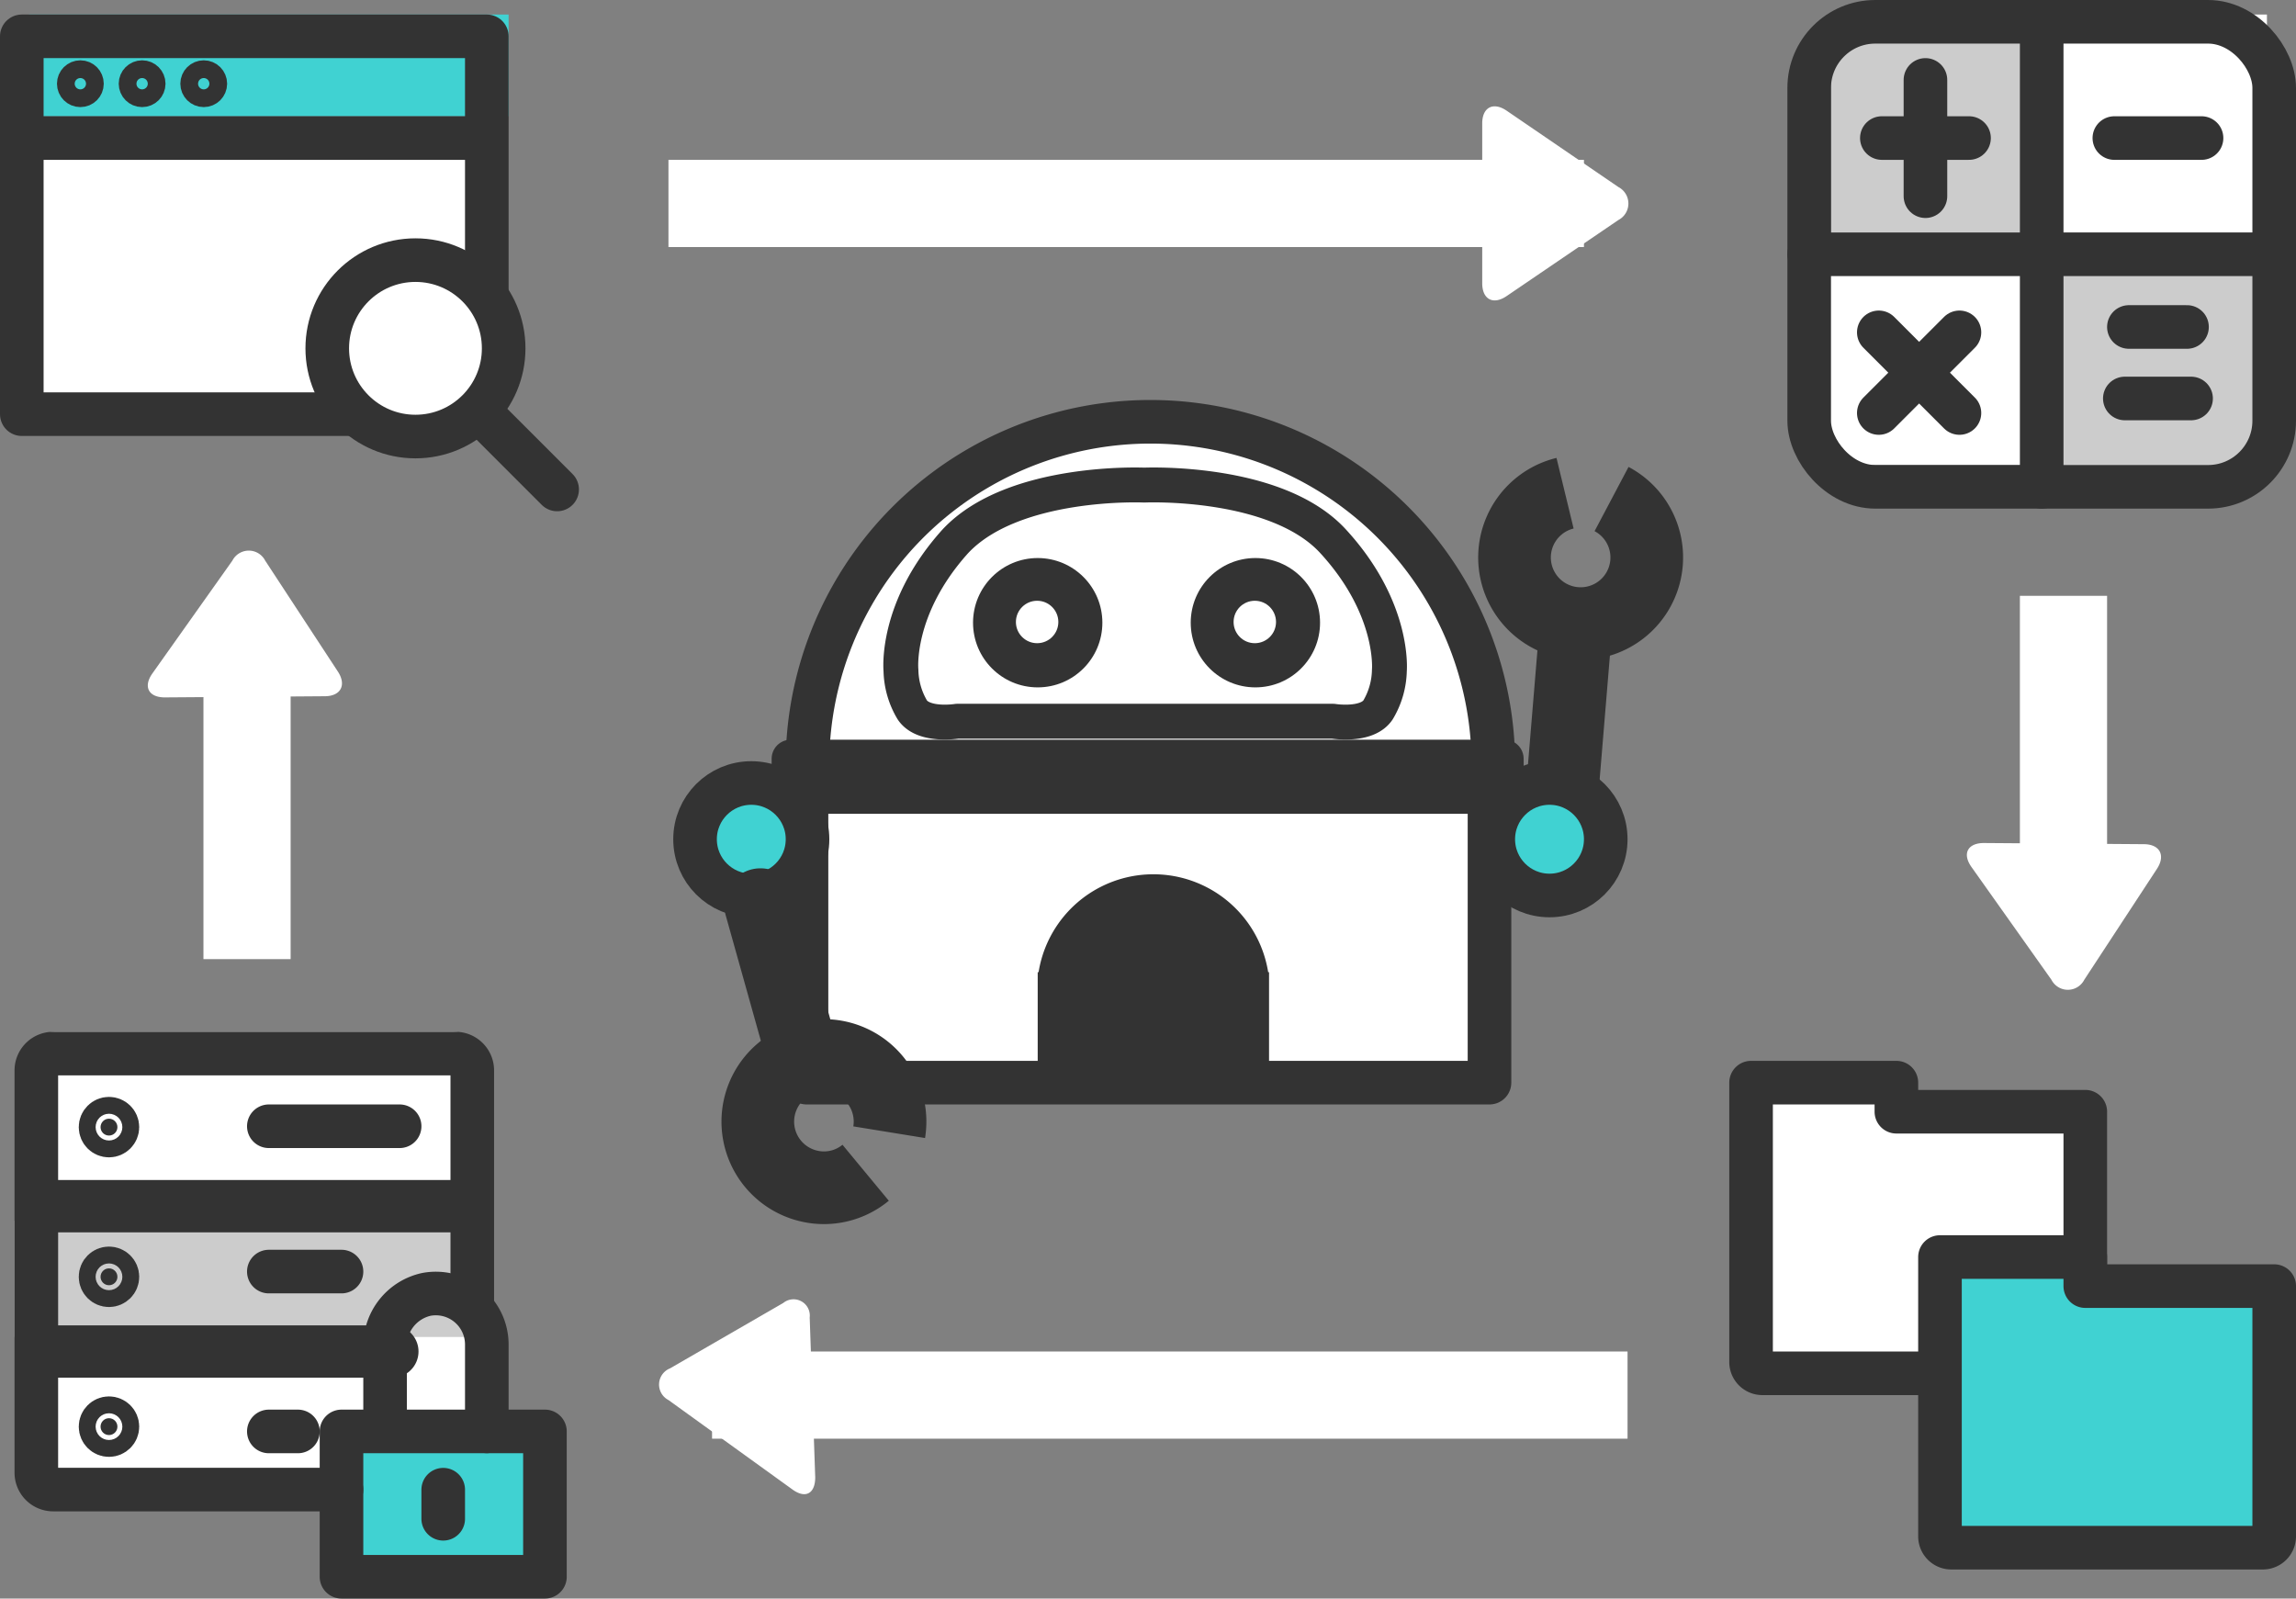 <svg xmlns="http://www.w3.org/2000/svg" viewBox="0 0 158 110" width="158px" height="110px">
  <rect x="0" y="0" width="158" height="110" fill="#808080" stroke="none"/>
  <defs>
    <style>
      .cls-1, .cls-5 {
        fill: #fff;
      }

      .cls-2 {
        fill: #ccc;
      }

      .cls-3, .cls-6 {
        fill: #40d2d2;
      }

      .cls-10, .cls-11, .cls-13, .cls-14, .cls-15, .cls-4, .cls-7, .cls-9 {
        fill: none;
      }

      .cls-10, .cls-11, .cls-13, .cls-14, .cls-15, .cls-4, .cls-5, .cls-6, .cls-8, .cls-9 {
        stroke: #333;
      }

      .cls-10, .cls-11, .cls-13, .cls-14, .cls-4, .cls-5, .cls-6, .cls-8, .cls-9 {
        stroke-linecap: round;
        stroke-linejoin: round;
      }

      .cls-4, .cls-5, .cls-6, .cls-8 {
        stroke-width: 3px;
      }

      .cls-7 {
        stroke: #fff;
        stroke-width: 6px;
      }

      .cls-12, .cls-8 {
        fill: #333;
      }

      .cls-9 {
        stroke-width: 3.6px;
      }

      .cls-10 {
        stroke-width: 2px;
      }

      .cls-11 {
        stroke-width: 2.4px;
      }

      .cls-13 {
        stroke-width: 2.62px;
      }

      .cls-14, .cls-15 {
        stroke-width: 5px;
      }
    </style>
  </defs>
  <title>ic_feature_01</title>
  <g id="レイヤー_2" data-name="レイヤー 2">
    <g id="レイヤー_1-2" data-name="レイヤー 1">
      <g>
        <rect class="cls-1" x="140" y="1" width="16" height="15"/>
        <rect class="cls-1" x="125" y="17" width="16" height="15"/>
        <rect class="cls-1" x="2" y="71" width="31" height="31" rx="1.79"/>
        <rect class="cls-1" x="1" y="10" width="32" height="18"/>
        <g>
          <rect class="cls-2" x="1" y="84" width="31" height="8"/>
          <rect class="cls-3" x="24" y="99" width="14" height="8"/>
          <rect class="cls-2" x="141" y="16" width="15" height="17"/>
          <rect class="cls-2" x="126" y="1" width="15" height="17"/>
          <rect class="cls-3" x="2" y="1" width="33" height="7"/>
          <g>
            <rect class="cls-4" x="124.5" y="1.5" width="32" height="32" rx="4.55"/>
            <path class="cls-4" d="M132.5,5.5v8m-3-4h6m-.66,13.37-5.55,5.55m0-5.55,5.55,5.55M145.5,9.5h6m-5,13h4m-4.28,4.92h4.56"/>
            <path class="cls-4" d="M140.5,1.5v32m-16-16h32"/>
          </g>
          <g>
            <path class="cls-5" d="M143.5,88.5v-12h-13v-2h-10V93.72a.78.78,0,0,0,.78.78H134.5"/>
            <path class="cls-6" d="M133.5,105.72a.78.78,0,0,0,.78.78h21.44a.78.78,0,0,0,.78-.78V88.5h-13v-2h-10Z"/>
          </g>
          <g>
            <path class="cls-1" d="M103.67,7.61c-.92-.62-1.67-.22-1.67.88v11c0,1.11.75,1.51,1.67.89l7.7-5.24a1.28,1.28,0,0,0,0-2.27Z"/>
            <line class="cls-7" x1="46" y1="14" x2="109" y2="14"/>
          </g>
          <g>
            <path class="cls-1" d="M53.9,89.66a1.12,1.12,0,0,1,1.82,1l.38,11c0,1.11-.66,1.49-1.56.84L46,96.34a1.2,1.2,0,0,1,.11-2.18Z"/>
            <line class="cls-7" x1="112" y1="96" x2="49" y2="96"/>
          </g>
          <g>
            <path class="cls-1" d="M10.48,46.35c-.64.91-.25,1.64.86,1.64l11-.08c1.11,0,1.52-.77.91-1.7l-5-7.63a1.27,1.27,0,0,0-2.26,0Z"/>
            <line class="cls-7" x1="17" y1="66" x2="17" y2="45"/>
          </g>
          <g>
            <path class="cls-1" d="M135.66,59.65c-.64-.91-.25-1.64.86-1.64l11,.08c1.11,0,1.52.77.91,1.7l-5,7.63a1.27,1.27,0,0,1-2.26,0Z"/>
            <line class="cls-7" x1="142" y1="41" x2="142" y2="62"/>
          </g>
          <g>
            <path class="cls-4" d="M23.5,98.5h14v10h-14Zm3,0V92.68a3.62,3.62,0,0,1,2.84-3.61,3.51,3.51,0,0,1,4.16,3.44v6m-3,4v2"/>
            <path class="cls-4" d="M23.5,102.5H3.66a1.16,1.16,0,0,1-1.16-1.16V73.66A1.16,1.16,0,0,1,3.66,72.5H31.34a1.16,1.16,0,0,1,1.16,1.16V89.5m-9-2h-5m2,11h-2m9-21h-9"/>
            <circle class="cls-8" cx="7.5" cy="77.56" r="0.58"/>
            <circle class="cls-8" cx="7.5" cy="87.86" r="0.58"/>
            <circle class="cls-8" cx="7.5" cy="98.17" r="0.58"/>
            <path class="cls-9" d="M32,83H3M27,93H3"/>
          </g>
          <g>
            <circle class="cls-10" cx="5.53" cy="5.76" r="0.61"/>
            <circle class="cls-10" cx="9.78" cy="5.76" r="0.61"/>
            <circle class="cls-10" cx="14.02" cy="5.76" r="0.61"/>
            <path class="cls-4" d="M1.5,2.5h32v7H1.5Zm0,7v19h23m9-8V9.5"/>
            <circle class="cls-5" cx="28.59" cy="23.97" r="6.07"/>
            <path class="cls-4" d="M33,28.34l5.34,5.34"/>
          </g>
          <g>
            <path class="cls-5" d="M55.57,53.11a23.6,23.6,0,1,1,47.19,0Z"/>
            <path class="cls-11" d="M91.74,37.25c-3.92-4.28-13-3.87-13-3.87s-9-.41-13,3.87C61.56,41.89,62,46.14,62,46.14a5.51,5.51,0,0,0,.78,2.71c.77,1.16,3.09.78,3.09.78H91.74s2.32.38,3.09-.78a5.51,5.51,0,0,0,.78-2.71S96,41.89,91.74,37.25Z"/>
            <circle class="cls-12" cx="71.41" cy="42.85" r="4.45"/>
            <rect class="cls-13" x="54.41" y="52.21" width="49.13" height="2.83"/>
            <g>
              <rect class="cls-1" x="55.5" y="54.5" width="47" height="20"/>
              <rect class="cls-4" x="55.5" y="54.5" width="47" height="20"/>
            </g>
            <circle class="cls-1" cx="71.37" cy="42.8" r="1.46"/>
            <circle class="cls-12" cx="86.39" cy="42.85" r="4.45"/>
            <circle class="cls-1" cx="86.35" cy="42.8" r="1.46"/>
            <path class="cls-12" d="M87.27,66.9a8,8,0,0,0-15.8,0h-.06v6.55H87.33V66.9Z"/>
            <circle class="cls-6" cx="51.7" cy="57.75" r="3.87"/>
            <line class="cls-14" x1="52.33" y1="62.25" x2="55.04" y2="71.92"/>
            <line class="cls-14" x1="107.58" y1="53.53" x2="108.41" y2="43.52"/>
            <path class="cls-15" d="M107.7,33.94a4.55,4.55,0,1,0,3.2.4"/>
            <path class="cls-15" d="M61.19,77.91a4.55,4.55,0,1,0-5.49,3.71,4.5,4.5,0,0,0,3.87-.92"/>
            <circle class="cls-6" cx="106.63" cy="57.75" r="3.87"/>
          </g>
        </g>
      </g>
    </g>
  </g>
</svg>
